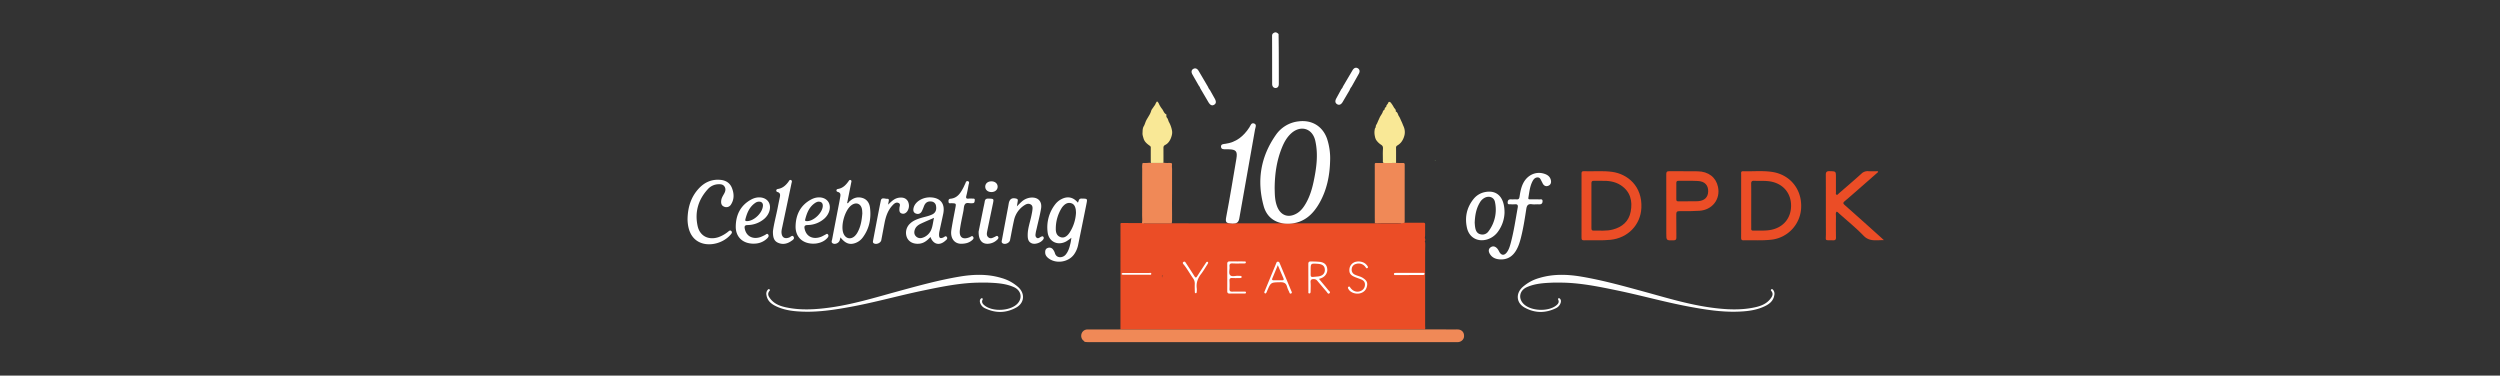 <?xml version="1.0" encoding="UTF-8"?> <svg xmlns="http://www.w3.org/2000/svg" id="Layer_1" data-name="Layer 1" viewBox="0 0 2880.544 432.751"><rect x="0" y="0" width="2880.544" height="432.751" fill="#333333" stroke="none"/><defs><style>.cls-1{fill:none;}.cls-2{fill:#eb4d26;}.cls-3{fill:#f08957;}.cls-4{fill:#fff;}.cls-5{fill:#f9e896;}.cls-6{fill:#aceb92;}</style></defs><g id="_5daSuH" data-name="5daSuH"><path class="cls-1" d="M1339.038,317.363c-.633.715-.196,1.272.555,2.206.086-1.047.75-1.639.176-2.334C1339.576,317.001,1339.216,317.162,1339.038,317.363Z"></path><path class="cls-1" d="M1342.707,320.329c.061.042.121.084.182.127-.042-.061-.084-.122-.126-.183Z"></path><path class="cls-2" d="M1539.583,257.037m-12.19.25q-41.725.013-83.45.005-62.027-0-124.053-.01c-.686-0-1.448.268-2.051-.33-.552.009-1.104.027-1.656.027-7.838.002-15.676.028-23.514-.025-1.291-.009-1.774.325-1.683,1.67.119,1.759.042,3.531.049,5.297q-.011,42.025-.021,84.051-.003,14.735.001,29.47a3.41,3.41,0,0,0,.308,2.09c.66.031,1.321.089,1.981.089q159.82.005,319.641.003,13.422,0,26.844.002c.661-0,1.322-.054,1.982-.084.754-1.29.299-2.674.299-4.017q.01-30.62.004-61.24c.001-8.746-.026-17.492.035-26.237.02-2.842.196-5.681-.014-8.526-.048-.644-.552-1.253-.182-1.923.649-1.173.177-2.282-.173-3.401.104-1.145.288-2.289.299-3.435.037-4.023-.055-8.049.048-12.069.042-1.617-.496-2.065-2.075-2.055-8.377.057-16.754.012-25.132.002a1.914,1.914,0,0,1-1.748.676q-34.516-.021-69.032-.018m-204.509,62.27c-.751-.933-1.188-1.491-.555-2.206.179-.202.538-.363.731-.128C1340.343,317.93,1339.679,318.522,1339.593,319.569Zm3.114.76.056-.056c.042.061.084.122.126.183C1342.828,320.413,1342.768,320.371,1342.707,320.329Z"></path><path class="cls-2" d="M1339.593,319.569c-.751-.933-1.188-1.491-.555-2.206.179-.202.538-.363.731-.128C1340.343,317.93,1339.679,318.523,1339.593,319.569Z"></path><path class="cls-2" d="M1342.763,320.273l.126.183q-.091-.064-.182-.127Z"></path><path class="cls-3" d="M1681.03,379.745a18.192,18.192,0,0,0-3.465-.143q-17.896-.04-35.793-.06c-.661.03-1.322.084-1.982.084q-13.422.005-26.843-.002-159.821-0-319.641-.003c-.66,0-1.321-.058-1.981-.089-.771.023-1.543.066-2.315.066q-17.899.012-35.797.022a7.31,7.31,0,0,0-4.751,1.572c-3.559,2.854-3.614,8.82.193,11.483.557.39.638,1.127,1.629,1.282a43.467,43.467,0,0,0,6.76.269q129.846.029,259.692.02,66.042.001,132.084-.007,15.33-.001,30.659-.021c3.77-.009,6.987-2.696,7.368-6.066C1687.343,383.753,1685.186,380.568,1681.03,379.745Z"></path></g><path class="cls-4" d="M1234.507,273.951a66.577,66.577,0,0,1-5.942,4.185c-9.817,5.393-20.234.384-21.486-10.707a43.104,43.104,0,0,1,8.731-31.984,21.193,21.193,0,0,1,7.616-6.207c6.992-3.416,13.196-2.031,18.519,4.226,1.224-1.761.663-4.768,4.334-4.677,6.737.168,6.802-.125,5.475,6.503q-4.688,23.408-9.487,46.794a28.896,28.896,0,0,1-4.698,11.002c-6.349,8.97-20.452,11.229-29.244,4.684-2.26-1.683-3.951-3.737-4.047-6.753-.073-2.314.386-4.374,2.814-5.255a5.094,5.094,0,0,1,6.429,2.016,13.177,13.177,0,0,1,1.943,3.811c1.728,6.29,9.033,5.776,12.363,1.86,3.292-3.872,4.537-8.566,5.632-13.33C1233.898,278.219,1234.121,276.269,1234.507,273.951Zm5.258-28.527a35.401,35.401,0,0,0-.281-4.159c-.582-3.062-1.725-5.939-4.936-7.025-3.27-1.106-6.222-.042-8.668,2.312a16.215,16.215,0,0,0-2.495,2.934,44.99,44.99,0,0,0-6.881,24.029c-.041,4.116.892,8.106,5.508,9.727,3.627,1.274,7.171-.421,10.318-5.11A46.498,46.498,0,0,0,1239.765,245.425Z"></path><path class="cls-4" d="M968.42,273.516c-.325,1.263-.563,2.086-.746,2.921-.756,3.45-5.401,5.705-8.288,3.897-1.973-1.236-.832-3.18-.545-4.712,2.641-14.074,5.401-28.126,8.113-42.186.461-2.389.874-4.788,1.274-7.188.391-2.344.04-4.311-2.679-5.025-1.039-.273-1.926-.822-1.759-2.057.132-.977.956-1.322,1.865-1.472,5.371-.888,8.835-4.417,11.848-8.573.653-.901,1.208-2.226,2.622-1.628,1.422.6.861,1.918.644,3.012-1.56,7.85-3.131,15.698-4.717,23.639,1.584.02,1.871-1.298,2.616-1.999,4.288-4.041,9.263-5.762,14.997-4.06,5.47,1.623,8.127,6.066,8.761,11.233,1.514,12.342-.694,23.982-8.268,34.202a18.275,18.275,0,0,1-8.428,6.431C979.063,282.418,973.966,280.612,968.42,273.516Zm25.163-27.677c-.085-1.196-.085-2.782-.325-4.331-1.063-6.855-6.747-9.147-12.292-4.996-7.505,5.618-12.586,23.456-9.196,32.282,2.407,6.265,8.508,7.676,13.325,2.983a17.656,17.656,0,0,0,3.015-4.128C991.779,260.988,992.988,253.68,993.584,245.839Z"></path><path class="cls-4" d="M792.219,251.848c.36-13.341,4.081-25.448,13.52-35.265,6.626-6.891,14.771-10.249,24.423-9.349,6.21.579,10.95,3.561,13.237,9.475,2.48,6.412,2.758,12.926-1.16,18.967a6.19,6.19,0,0,1-7.975,2.424c-3.154-1.265-3.66-4.085-3.246-7.201.391-2.947,1.988-5.335,3.375-7.836,1.462-2.639,2.155-5.416.383-8.134-1.714-2.629-4.521-2.746-7.313-2.633a16.912,16.912,0,0,0-12.072,5.88c-10.94,12.078-15.034,26.309-11.578,42.206,2.546,11.709,12.692,16.716,24.235,12.817a39.077,39.077,0,0,0,10.451-5.876c1.2-.877,2.572-2.61,4.084-1.158,1.649,1.583.163,3.127-.973,4.435-7.957,9.158-22.445,13.258-33.336,9.445-10.021-3.509-15.56-12.641-16.052-26.476C792.201,252.996,792.219,252.421,792.219,251.848Z"></path><path class="cls-4" d="M1072.09,273.038c-3.583,3.938-7.459,7.268-13.001,7.764-6.531.585-11.752-1.993-14.039-6.998a14.389,14.389,0,0,1,3.515-16.188c3.524-3.364,7.929-5.044,12.486-6.458,4.373-1.356,8.951-2.07,13.111-4.097,3.678-1.792,5.184-5.117,4.349-9.7a5.842,5.842,0,0,0-5.478-5.189c-4.177-.5-6.847,1.422-8.356,5.221a61.709,61.709,0,0,1-2.483,5.931c-1.469,2.804-4.001,3.833-6.902,2.732-3.22-1.222-3.299-4.07-2.548-6.895,1.848-6.949,10.631-12.155,19.645-11.749,11.374.512,16.757,7.494,14.426,18.828-1.386,6.74-2.921,13.45-4.347,20.183a19.534,19.534,0,0,0-.472,3.83c-.039,4.083,1.335,4.95,4.977,3.316,1.296-.582,2.749-2.455,4.037-.389,1.211,1.943-.626,3.149-1.871,4.268C1082.434,283.474,1075.224,281.674,1072.09,273.038Zm4.095-22.035c-5.467,2.408-10.332,4.431-15.086,6.686-3.139,1.489-5.92,3.514-7.083,7.064-.908,2.772-.753,5.435,1.374,7.579a6.98,6.98,0,0,0,7.133,1.73,15.19,15.19,0,0,0,5.975-3.22C1074.595,265.742,1074.434,258.354,1076.186,251.003Z"></path><path class="cls-4" d="M1171.661,237.79c2.058-2.039,3.599-3.724,5.306-5.222a18.49,18.49,0,0,1,9.917-4.796c8.751-1.136,14.111,3.932,12.637,12.622-1.293,7.62-3.293,15.119-4.983,22.671-.376,1.679-.869,3.34-1.118,5.037-.287,1.959-.882,4.143.877,5.68,1.882,1.646,3.447-.145,5.052-.896,1.067-.499,2.181-1.144,2.984.227.655,1.119.17,2.153-.596,3.15-2.673,3.478-8.957,5.658-12.825,4.142-4.439-1.74-4.792-5.768-4.78-9.708.024-7.551,2.687-14.632,4.198-21.92.494-2.384,1.018-4.776,1.272-7.191.24-2.29.327-4.725-2.137-6.082-2.276-1.253-4.547-.604-6.541.627a27.158,27.158,0,0,0-12.591,17.749c-1.698,7.552-3.037,15.184-4.552,22.777-.666,3.339-5.808,5.551-8.61,3.628-1.653-1.135-.89-2.911-.62-4.379,2.34-12.692,4.755-25.371,7.142-38.055.212-1.127.372-2.265.582-3.393.982-5.28,3.898-7.036,8.965-5.522,1.496.447,1.612,1.438,1.43,2.653C1172.398,233.425,1172.078,235.252,1171.661,237.79Z"></path><path class="cls-4" d="M868.185,280.764c-12.512-.083-20.604-7.776-20.432-19.916.193-13.565,5.696-24.503,18.048-31.082,7.563-4.028,15.912-2.681,19.554,2.647,3.701,5.414,1.711,14.095-4.669,19.637a30.094,30.094,0,0,1-19.352,7.268c-3.28.101-3.755,1.501-3.181,4.298,1.738,8.464,8.881,12.434,17.789,9.646a51.948,51.948,0,0,0,5.463-2.487c1.186-.53,2.383-2.311,3.693-.581,1.14,1.506.211,3.06-.914,4.242a20.924,20.924,0,0,1-12.514,6.108C870.398,280.735,869.094,280.711,868.185,280.764Zm10.89-44.546c-.206-2.49-1.812-4.043-4.982-3.87a7.68,7.68,0,0,0-3.952,1.504c-6.662,4.6-9.448,11.541-11.344,18.995-.379,1.491.255,1.92,1.796,1.932C868.841,254.844,879.241,244.818,879.074,236.218Z"></path><path class="cls-4" d="M937.258,280.761c-12.641.009-20.829-7.793-20.568-20.136.287-13.558,5.826-24.473,18.253-30.948,7.623-3.972,15.918-2.517,19.464,2.928,3.512,5.391,1.566,13.822-4.631,19.305a29.611,29.611,0,0,1-19.298,7.38c-3.539.101-3.991,1.581-3.331,4.543,1.943,8.727,9.528,12.473,18.752,9.064,1.732-.64,3.315-1.674,4.989-2.482.961-.464,1.969-1.657,3.034-.39,1.121,1.334.568,2.769-.408,3.909-3.442,4.02-8.013,5.896-13.127,6.627C939.253,280.723,938.096,280.711,937.258,280.761Zm5.43-48.423a12.364,12.364,0,0,0-2.647.974c-7.454,4.46-10.335,11.819-12.325,19.712-.322,1.277.234,1.676,1.562,1.769,8.005.558,19.146-10.145,18.733-18.136C947.86,233.728,946.218,232.289,942.688,232.338Z"></path><path class="cls-4" d="M1107.34,280.871c-7.576-.056-12.609-6.289-11.18-15.802,1.276-8.493,3.045-16.912,4.611-25.361 1-5.392,1.01-5.357-4.463-5.566-1.178-.045-2.984.647-3.291-1.065-.281-1.565-.371-3.851,1.996-4.059,8.261-.724,11.812-6.74,15.134-13.078.664-1.267,1.185-2.609,1.842-3.881.748-1.449,1.044-3.928,3.226-3.305,2.318.662,1.083,2.876.788,4.447-.765,4.081-1.455,8.191-2.526,12.196-.716,2.675-.254,3.764,2.652,3.439a27.369,27.369,0,0,1,4.299-.007c1.209.056,2.902-.309,2.715,1.731-.15,1.634-.135,3.635-2.679,3.591a2.585,2.585,0,0,0-.43.014c-2.748.416-6.285-1.345-8.094,1.038-1.485,1.957-1.349,5.164-1.867,7.83-1.393,7.168-3.059,14.301-4.044,21.526-1.219,8.944,3.232,12.119,11.465,8.659,1.201-.505,2.596-2.113,3.766-.367,1.26,1.879-.264,3.163-1.642,4.284C1116.362,279.784,1112.569,280.84,1107.34,280.871Z"></path><path class="cls-4" d="M890.6,266.424c1.054-8.423,3.756-18.11,5.652-27.951.732-3.798,1.512-7.587,2.306-11.373.546-2.606.531-4.902-2.633-5.835a1.762,1.762,0,0,1-1.496-1.832c.121-1.184,1.069-1.576,2.13-1.75,5.172-.846,8.732-4.044,11.745-8.049.82-1.09,1.441-2.99,3.193-2.105,1.607.812.709,2.576.436,3.882q-5.195,24.829-10.473,49.64c-.531,2.52-1.24,5.04-.937,7.649.601,5.162,3.874,6.843,8.976,4.878,1.602-.617,3.609-3.339,5.03-.564,1.222,2.386-1.482,3.787-3.165,4.934-4.684,3.193-9.885,4.093-15.091,1.676C891.47,277.396,890.495,272.854,890.6,266.424Z"></path><path class="cls-4" d="M1023.33,235.782c3.919-3.803,7.454-7.513,13.091-8.056,4.006-.386,7.459.476,9.633,4.173a11.297,11.297,0,0,1-.877,11.808c-1.674,2.128-3.854,3.164-6.438,2.202-2.446-.91-2.574-3.196-2.429-5.444a4.179,4.179,0,0,0,.026-.43c-.083-2.124,1.901-4.87-1.021-6.168-2.979-1.324-5.234.878-7.072,2.865-5.355,5.79-7.685,12.996-9.133,20.553-1.242,6.478-2.418,12.968-3.671,19.444-.638,3.297-5.822,5.425-8.687,3.584-1.164-.748-1.01-1.925-.787-3.087,2.95-15.348,5.776-30.722,8.919-46.03.888-4.324,4.814-1.966,7.294-2.14,2.692-.189,1.943,2.116,1.613,3.799C1023.601,233.823,1023.481,234.806,1023.33,235.782Z"></path><path class="cls-4" d="M1127.587,266.829c1.576-7.752,3.572-17.58,5.571-27.407.486-2.388,1.08-4.76,1.448-7.166.395-2.581,1.584-3.538,4.331-3.439,6.267.226,6.308.075,5.079,6.05-2.137,10.393-4.353,20.769-6.464,31.167-.542,2.671-1.155,5.571,1.448,7.563,2.496,1.91,4.888.356,7.251-.685,1.204-.531,2.631-2.014,3.753-.251,1.063,1.67-.28,2.908-1.497,4.006a16.024,16.024,0,0,1-7.573,3.868C1132.58,282.266,1127.444,277.794,1127.587,266.829Z"></path><path class="cls-4" d="M1142.524,221.297c-4.251.083-7.279-2.441-7.329-6.11-.049-3.562,2.694-6.109,6.737-6.256,4.268-.156,7.403,2.279,7.572,5.881C1149.676,218.49,1146.744,221.214,1142.524,221.297Z"></path><path class="cls-4" d="M1470.462,37.36a6.323,6.323,0,0,1,2.741,1.946c.074,6.883.188,13.767.215,20.651q.071,18.401.05,36.802c-.001,2.964-1.378,4.604-3.738,4.636-2.241.03-3.922-1.758-3.931-4.589-.055-18.494-.011-36.989-.095-55.483-.011-2.515,1.49-3.334,3.379-4.04q.481-.032.963-.066C1470.058,37.632,1470.229,37.586,1470.462,37.36Z"></path><path class="cls-4" d="M1555.073,103.832c-2.665,4.537-5.344,9.066-7.989,13.613-1.783,3.065-4.077,4.043-6.388,2.66-2.364-1.415-2.667-3.687-.921-6.88q2.903-5.308,5.8-10.617a6.985,6.985,0,0,0,1.802-3.019.208.208,0,0,0,.178-.204q.126-.233.254-.468,5.3-8.985,10.605-17.966c1.619-2.728,3.876-3.559,6.059-2.298,2.214,1.279,2.679,3.668,1.165,6.391-2.767,4.976-5.574,9.931-8.363,14.892A11.624,11.624,0,0,0,1555.073,103.832Z"></path><path class="cls-4" d="M1394.074,103.683c1.798,3.202,3.577,6.415,5.398,9.603,2.074,3.63,1.934,5.928-.507,7.402-2.507,1.514-4.646.43-6.838-3.346-3.023-5.209-6.101-10.387-9.154-15.577a7.693,7.693,0,0,0-1.626-2.935c-2.466-4.319-4.949-8.627-7.391-12.959-1.599-2.837-1.266-5.105.864-6.401,2.296-1.398,4.606-.593,6.275,2.235q5.435,9.209,10.838,18.434A10.496,10.496,0,0,0,1394.074,103.683Z"></path><path class="cls-4" d="M1519.774,321.388c3.683,4.422,7.26,8.619,10.704,12.924.823,1.029,3.119,2.177,1.241,3.693-1.516,1.224-2.347-.895-3.193-1.872-3.545-4.09-7.025-8.235-10.524-12.365a5.074,5.074,0,0,0-3.868-2.167c-2.807-.118-4.337.502-4.068,3.789.272,3.33.092,6.7.033,10.051-.02,1.116.043,2.677-1.489,2.683-1.485.006-1.06-1.521-1.065-2.442-.049-10.443-.041-20.887-.069-31.33-.005-1.739.33-3.115,2.49-3.049a104.905,104.905,0,0,1,10.802.397c5.463.738,8.068,3.555,8.544,8.427.415,4.247-2.375,8.53-6.715,10.274C1521.786,320.728,1520.947,320.981,1519.774,321.388Zm-9.61-10.086c.102,9.04-1.34,8.094,7.963,7.292.128-.011.256-.022.384-.036,5.194-.562,8.062-3.268,8.013-7.561-.051-4.434-2.708-6.678-8.335-7.038C1510.192,303.447,1510.192,303.447,1510.163,311.302Z"></path><path class="cls-4" d="M1458.027,338.206c-1.803-.579-1.249-1.695-.807-2.773q2.272-5.536,4.553-11.068,4.283-10.348,8.576-20.692c.435-1.052.636-2.273,2.244-2.15,1.315.1,1.606,1.074,2.007,2.033,4.371,10.454,8.77,20.896,13.104,31.366.439,1.061,1.617,2.579-.214,3.292-1.551.604-1.72-1.144-2.164-2.098a32.719,32.719,0,0,1-2.363-5.7c-1.072-4.283-3.682-5.327-7.899-5.23-10.783.248-10.785.049-15.003,9.939C1459.571,336.272,1459.324,337.605,1458.027,338.206Zm14.295-32.683c-2.305,5.571-4.274,10.405-6.311,15.209-.645,1.522-.156,2.195,1.384,2.204,3.327.019,6.654-.045,9.981-.014,2.058.02,1.981-.98,1.349-2.439C1476.692,315.792,1474.699,311.086,1472.322,305.522Z"></path><path class="cls-4" d="M1565.043,301.226c4.329.108,7.817,1.449,10.277,4.851.578.799,1.454,1.83.382,2.716-1.206.997-1.79-.311-2.375-1.066a9.567,9.567,0,0,0-10.958-3.584,6.289,6.289,0,0,0-4.871,5.815,6.037,6.037,0,0,0,3.679,6.533c2.996,1.492,6.384,1.904,9.239,3.803,2.952,1.964,5.302,4.09,4.864,8.022-.461,4.145-2.35,7.261-6.28,9.014-5.066,2.259-12.218.518-14.947-3.724-.621-.966-1.534-2.212-.404-3.1,1.38-1.085,1.878.538,2.547,1.384,3.098,3.915,7.393,5.195,11.585,3.387a7.686,7.686,0,0,0,4.925-7.21c.15-3.386-1.903-5.154-4.737-6.277-2.628-1.041-5.362-1.847-7.912-3.048-4.409-2.077-5.748-4.625-5.179-9.114a9.61,9.61,0,0,1,7.357-8.021A28.095,28.095,0,0,1,1565.043,301.226Z"></path><path class="cls-4" d="M1425.033,301.231c2.703,0,5.407-.047,8.108.026.911.025,2.425-.366,2.338,1.163-.077,1.344-1.522,1.106-2.482,1.117-4.247.047-8.504.204-12.738-.031-2.98-.165-3.89.924-3.578,3.756.363,3.297-1.331,7.446.697,9.726,2.115,2.378,6.332.464,9.605.833.637.072,1.286.021,1.929.052.808.04,1.718.238,1.762,1.136.059,1.2-1.016,1.345-1.923,1.357-2.96.039-5.929.163-8.878-.021-2.581-.161-3.391.817-3.234,3.329a89.18,89.18,0,0,1,.009,9.262c-.099,2.378.892,3.17,3.197,3.107,4.501-.125,9.009-.081,13.512-.032.901.01,2.362-.32,2.273,1.213-.066,1.128-1.333.992-2.184.996-5.534.03-11.069-.011-16.603.034-1.923.016-2.78-.732-2.773-2.731q.062-15.83-.013-31.66c-.008-2.039.995-2.702,2.867-2.666,2.702.052,5.405.013,8.108.013Z"></path><path class="cls-4" d="M1391.998,303.211c-.295.512-.706,1.308-1.191,2.056-2.238,3.453-4.286,7.057-6.798,10.3-3.873,5-5.949,10.374-5.059,16.765a20.676,20.676,0,0,1-.087,4.236c-.044.625-.25,1.296-1.118,1.268-.87-.028-1.025-.737-1.039-1.342-.076-3.086-.175-6.177-.083-9.261a10.006,10.006,0,0,0-1.9-6.488c-3.601-4.997-6.471-10.487-10.325-15.336-.625-.787-2.459-2.311-.931-3.488,1.809-1.394,2.646.61,3.453,1.846,3.158,4.835,6.317,9.67,9.386,14.561,1.21,1.927,1.957,1.855,3.155-.067,3.198-5.128,6.563-10.152,9.868-15.213.488-.748.939-1.64,2.063-1.362C1391.942,301.823,1392.131,302.325,1391.998,303.211Z"></path><path class="cls-4" d="M1623.436,316.914c-5.005,0-10.01.016-15.015-.014-.943-.006-2.36.403-2.336-1.18.021-1.433,1.376-1.292,2.359-1.294q15.4-.033,30.801.006c.811.002,2.081-.357,2.165.911.088,1.347-1.093,1.536-2.187,1.537q-7.893.004-15.785.001Z"></path><path class="cls-4" d="M1292.16,315.806c.723-1.647,2.029-1.242,3.081-1.247q14.248-.067,28.496-.011c.998.005,2.792-.606,2.808.95.015,1.482-1.767,1.058-2.804,1.062-9.755.038-19.511.014-29.266.003A2.819,2.819,0,0,1,1292.16,315.806Z"></path><path class="cls-3" d="M1350.107,257.354q-17.189.001-34.378.003c.662-3.095.238-6.23.253-9.337.084-17.887.006-35.775.094-53.661a23.629,23.629,0,0,1,.207-5.683c.166-.668.436-.909,1.101-.918a36.283,36.283,0,0,0,6.762-.244c.671-.136,1.16.564,1.804.22q6.439.011,12.878.026a3.198,3.198,0,0,0,1.747-.375c2.386.581,4.816.354,7.231.381,2.359.026,2.785.234,2.55,2.572-.173,1.724.147,3.372.137,5.059-.067,12.134.063,24.269-.075,36.401-.077,6.771.163,13.537.046,20.306A24.774,24.774,0,0,1,1350.107,257.354Z"></path><path class="cls-5" d="M1340.575,187.385a3.198,3.198,0,0,1-1.747.375q-6.439-.024-12.878-.026c-.007-5.906-.032-11.812-.003-17.718a2.276,2.276,0,0,0-1.272-2.132c-3.054-2.19-5.957-4.462-7.103-8.501-.563-1.986-1.283-3.978-1.147-5.942.187-2.697-.103-5.459,1.484-8.086,1.169-1.934,1.683-4.34,2.716-6.435.914-1.854,2.118-3.578,3.088-5.372a22.419,22.419,0,0,0,2.682-5.734c.342-1.53,1.654-2.843,2.534-4.252.859-1.377,2.077-2.564,2.566-4.123a10.321,10.321,0,0,1,1.137-1.965c.392-.707.771-.542,1.293-.08a8.497,8.497,0,0,1,1.644,2.788,31.025,31.025,0,0,0,3.395,5.356c1.565,1.936,2.065,4.644,4.408,5.993.348.201.793.555.618,1.069a3.412,3.412,0,0,0,.847,3.337c1.135,1.432,1.224,3.273,2.12,4.785a32.078,32.078,0,0,1,3.298,8.972c.781,3.206.106,6.122-.946,8.998-1.272,3.478-3.403,6.631-6.677,8.273-2.194,1.1-2.088,2.446-2.082,4.193Q1340.577,179.271,1340.575,187.385Z"></path><path class="cls-3" d="M1618.423,256.538a11.597,11.597,0,0,1-5.099.628c-7.991-.123-15.986-.097-23.979-.013a39.924,39.924,0,0,1-5.216.003c-.026-2.483-.073-4.966-.075-7.45q-.014-14.995-.005-29.99c0-10.034.031-20.068-.032-30.102-.009-1.468.386-1.933,1.857-1.841,2.035.128,4.085.048,6.128.024.583-.007,1.233.187,1.711-.361a6.721,6.721,0,0,0,1.743.389c4.372-.04,8.745-.048,13.117-.066,2.646.014,5.292.064,7.937.027,1.379-.019,2.012.486,2.01,1.931q-.032,32.999-.022,65.999C1618.499,255.99,1618.449,256.264,1618.423,256.538Z"></path><path class="cls-5" d="M1608.573,187.759c-4.372.018-8.745.026-13.117.066a6.721,6.721,0,0,1-1.743-.389,3.202,3.202,0,0,1-.333-1.924c.001-4.53-.195-9.071.082-13.584.142-2.306.034-3.799-2.223-5.193a19.475,19.475,0,0,1-5.678-5.608,13.557,13.557,0,0,1-1.405-4.192,18.831,18.831,0,0,1,.014-8.603c.178-.763,1.022-1.49.982-2.007-.146-1.884,1.128-3.041,1.726-4.536.867-2.171,1.869-4.248,2.814-6.364,1.126-2.521,3.164-4.542,3.786-7.303a2.07,2.07,0,0,1,.958-1.089,2.134,2.134,0,0,0,1.024-1.584,2.455,2.455,0,0,1,1.312-1.99c.221-.098.512-.404.502-.601-.094-1.908,1.794-2.767,2.283-4.447.442-1.518,1.958-1.221,2.99-.06a35.253,35.253,0,0,1,3.548,5.505c.778,1.287,2.488,2.328,2.117,4.25-.027.142.04.41.136.451,2.333.991,2.271,3.626,3.516,5.372,1.229,1.723,1.932,3.996,2.928,5.975.916,1.822,1.544,3.762,2.38,5.603a16.273,16.273,0,0,1,1.242,9.595,21.61,21.61,0,0,1-3.64,8.377,16.002,16.002,0,0,1-4.844,4.181,2.747,2.747,0,0,0-1.388,2.699C1608.616,176.158,1608.574,181.959,1608.573,187.759Z"></path><path class="cls-6" d="M1653.952,184.816c-.284.025-.578.092-.78-.198C1653.563,184.169,1653.826,184.221,1653.952,184.816Z"></path><path class="cls-4" d="M1532.569,185.566c-.438,16.789-3.706,32.937-11.922,47.695-7.649,13.738-18.296,23.725-35.09,24.46-14.413.63-25.646-6.302-29.492-20.183-8.137-29.366-3.555-57.09,14.051-82.139a36.589,36.589,0,0,1,26.138-15.557c15.068-1.944,27.432,5.378,32.666,19.624A71.974,71.974,0,0,1,1532.569,185.566Zm-63.888,31.281c.213,5.426-.164,13.639,2.979,21.417,4.146,10.262,13.131,13.238,22.658,7.551,4.651-2.776,7.708-6.957,10.325-11.511,4.567-7.947,7.167-16.64,9.03-25.521,3.228-15.385,5.339-30.934,1.831-46.525-3.268-14.522-17.02-18.505-27.974-8.412-4.943,4.555-8.065,10.307-10.539,16.469C1471.345,184.379,1468.842,199.035,1468.681,216.847Z"></path><path class="cls-4" d="M1445.22,142.36c-3.566-1.48-4.344,2.386-5.705,4.473-6.635,10.177-15.281,17.241-27.739,18.868-2.089.273-5.161.264-4.916,3.453.232,3.031,3.023,2.808,5.3,2.838,1.136.015,2.272-.014,3.408.011,8.639.192,10.475,2.274,9.026,10.831-3.79,22.371-7.436,44.772-11.702,67.054-1.278,6.676-.088,7.351,7.185,7.668,4.769.081,7.023-1.083,7.875-5.938,6.001-34.19,12.132-68.358,18.149-102.547C1446.501,146.794,1448.294,143.636,1445.22,142.36Z"></path><path class="cls-4" d="M1729.305,298.926c-5.216-.1-9.806-1.633-12.652-6.31-1.591-2.615-1.976-5.658.885-7.657,2.953-2.063,5.74-.864,7.887,1.713a21.267,21.267,0,0,1,2.063,3.453c2.336,4.25,5.679,4.563,8.662.685,2.421-3.148,3.506-6.925,4.518-10.684,3.623-13.464,5.6-27.254,8.078-40.947.561-3.1-.533-4.074-3.463-3.794a23.515,23.515,0,0,1-4.49-.013c-1.452-.141-3.647.717-3.64-2.004.006-2.527,1.204-3.857,3.921-3.682,2.089.135,4.202-.086,6.291.05,2.202.144,3.101-.615,3.458-2.918.846-5.462,1.769-10.942,4.376-15.947,4.705-9.034,14.016-13.505,23.236-10.937,3.863,1.076,7.292,2.956,8.42,7.259.76,2.899.116,5.594-2.776,6.811-2.889,1.215-5.249.003-6.66-2.85-.332-.67-.646-1.351-1.013-2.002-1.149-2.036-1.781-4.785-4.789-4.723-3.064.063-4.754,2.272-6.006,4.773-2.939,5.867-3.501,12.327-4.594,18.657-.346,2.002,1.024,1.813,2.174,1.828,3.446.045,6.896-.061,10.339.061,1.582.056,3.976-.814,3.842,2.244-.114,2.605-1.538,3.608-4.138,3.448-2.687-.165-5.436.274-8.081-.102-4.399-.624-5.885,1.19-6.533,5.411-1.726,11.236-3.444,22.493-6.273,33.526-1.377,5.37-3.067,10.643-6.132,15.355C1742.237,295.744,1736.7,299.005,1729.305,298.926Z"></path><path class="cls-4" d="M1733.535,245.418a39.026,39.026,0,0,1-7.019,20.752,23.921,23.921,0,0,1-13.042,9.732c-11.017,3.216-20.76-2.242-23.233-13.492-2.604-11.848-.355-22.879,7.181-32.577a22.316,22.316,0,0,1,12.918-8.367C1724.511,218.265,1733.793,226.876,1733.535,245.418Zm-34.363,11.252c.135,1.328.213,3.578.619,5.769.625,3.374,2.018,6.406,5.658,7.409a8.493,8.493,0,0,0,9.595-3.273,41.306,41.306,0,0,0,7.464-33.918c-1.095-5.275-6.42-7.231-11.393-4.99a13.733,13.733,0,0,0-6.063,5.792C1700.927,240.32,1699.535,247.894,1699.172,256.67Z"></path><path class="cls-2" d="M2006.182,236.896q0-18.059.011-36.118c.003-1.594-.511-3.574,2.261-3.482,11.26.372,22.569-.915,33.785.853,20.223,3.188,33.737,19.686,33.104,40.311a38.679,38.679,0,0,1-35.121,37.799c-10.41,1.112-20.856.342-31.281.625-2.762.075-2.791-1.44-2.783-3.45C2006.205,261.255,2006.182,249.076,2006.182,236.896Zm11.602.181c0,8.4-.012,16.801.01,25.201.004,1.597-.49,3.518,2.29,3.436,7.035-.208,14.106.504,21.088-.989,14.106-3.016,22.791-13.928,22.536-28.394-.249-14.113-9.38-24.6-23.419-27.175-6.315-1.159-12.658-.533-18.981-.851-2.79-.14-3.636.816-3.583,3.571C2017.886,220.274,2017.784,228.677,2017.784,237.077Z"></path><path class="cls-2" d="M1822.26,236.979q.001-18.058-.003-36.116c-.001-1.839-.297-3.699,2.627-3.59,10.977.407,21.992-.779,32.943.793,17.346,2.489,34.639,16.297,33.4,41.563-.952,19.41-15.392,34.615-35.659,36.693-10.132,1.039-20.294.243-30.435.566-3.107.099-2.892-1.746-2.887-3.793Q1822.287,255.037,1822.26,236.979Zm22.503-28.632c-3.219,0-5.758.08-8.289-.026-1.979-.082-2.811.688-2.808,2.66q.039,26.006.008,52.012c-.001,1.568.312,2.765,2.289,2.715,7.444-.19,14.96.714,22.292-1.221,10.984-2.899,18.584-9.401,20.689-20.804,2.244-12.154-.372-22.9-11.352-30.202C1860.51,208.771,1852.351,208.116,1844.764,208.347Z"></path><path class="cls-2" d="M2164.058,198.183q-7.849,6.883-15.699,13.764c-7.616,6.652-15.179,13.366-22.907,19.888-2.161,1.824-1.795,2.789.097,4.464q19.868,17.598,39.586,35.363c1.552,1.389,3.082,2.802,5.527,5.026-8.926-.132-16.589,1.985-23.438-5.099-8.855-9.16-18.846-17.239-28.358-25.771-.813-.729-1.438-1.764-2.787-1.851-1.288,1.582-.646,3.472-.663,5.207-.076,8.115-.123,16.232.017,24.344.044,2.549-.744,3.438-3.342,3.376-10.306-.249-8.206,1.186-8.256-8.094-.121-22.386.038-44.774-.119-67.159-.025-3.521.982-4.538,4.494-4.428,7.167.225,7.173.036,7.173,7.105 0,5.737-.02,11.473.022,17.21.007.924-.47,2.159.53,2.713,1.32.731,1.967-.678,2.736-1.344,8.711-7.534,17.464-15.024,26.023-22.726a10.129,10.129,0,0,1,7.924-2.929c3.644.219,7.312.051,10.969.051Z"></path><path class="cls-2" d="M1919.942,236.891c0-11.9.066-23.801-.05-35.7-.027-2.718.438-4.025,3.637-3.967,10.858.197,21.724-.051,32.582.154,12.467.235,21.034,6.934,23.378,17.878,3.073,14.343-6.628,26.688-21.393,27.604-7.609.472-15.209.557-22.813.426-2.914-.05-3.909.791-3.849,3.771.179,8.817-.026,17.641.119,26.458.042,2.55-.695,3.352-3.306,3.401-8.31.154-8.308.263-8.308-8.104Q1919.942,252.851,1919.942,236.891Zm24.959-4.915 0-.097c3.798,0,7.608.195,11.39-.041,7.677-.479,11.807-4.544,11.909-11.384.106-7.099-3.951-11.504-11.79-11.915-7.437-.39-14.907-.124-22.362-.199-1.73-.017-2.582.542-2.564,2.4.058,6.283.071,12.567-.011,18.849-.024,1.834.653,2.457,2.456,2.413C1937.585,231.914,1941.244,231.976,1944.902,231.976Z"></path><g id="HDqMc2.tif"><path class="cls-4" d="M1130.71,325.63c-22.734-.069-44.825,4.517-66.933,9.102-27.704,5.744-54.956,13.494-82.786,18.651-18.029,3.341-36.134,6.224-54.577,5.742-10.27-.268-20.463-1.217-30.03-5.264-6.33-2.678-12.058-6.223-13.275-13.907a7.004,7.004,0,0,1,1.673-6.249,1.326,1.326,0,0,1,1.991-.171c.591.546.321,1.14-.099,1.64-2.985,3.552-1.032,6.597,1.184,9.378,4.427,5.556,10.693,8.011,17.369,9.48,16.695,3.673,33.45,2.694,50.212.444,26.794-3.597,52.552-11.535,78.514-18.629,23.564-6.439,47.115-12.976,71.232-17.068,16.361-2.776,32.751-3.336,48.892,1.576a48.564,48.564,0,0,1,19.181,10.501c8.041,7.407,7.179,18.195-2.338,23.501-11.649,6.494-23.76,6.685-35.836.904a10.369,10.369,0,0,1-5.703-6.145c-.539-1.677-.678-3.454.719-4.919a1.418,1.418,0,0,1,1.67-.486c.702.322.708.906.388,1.553-1.499,3.03.221,5.048,2.343,6.738,9.148,7.286,28.688,6.472,37.145-1.476,6.883-6.469,5.278-15.803-3.43-19.686-9.561-4.264-19.795-4.762-30.025-5.196C1135.701,325.54,1133.203,325.63,1130.71,325.63Z"></path></g><g id="HDqMc2.tif-2" data-name="HDqMc2.tif"><path class="cls-4" d="M1796.824,325.63c22.734-.069,44.825,4.517,66.933,9.102,27.704,5.744,54.956,13.494,82.786,18.651,18.029,3.341,36.134,6.224,54.577,5.742,10.27-.268,20.463-1.217,30.03-5.264,6.33-2.678,12.058-6.223,13.276-13.907a7.004,7.004,0,0,0-1.673-6.249,1.326,1.326,0,0,0-1.991-.171c-.591.546-.321,1.14.099,1.64,2.985,3.552,1.032,6.597-1.184,9.378-4.427,5.556-10.693,8.011-17.369,9.48-16.695,3.673-33.45,2.694-50.212.444-26.794-3.597-52.552-11.535-78.514-18.629-23.564-6.439-47.115-12.976-71.232-17.068-16.361-2.776-32.751-3.336-48.892,1.576a48.564,48.564,0,0,0-19.181,10.501c-8.041,7.407-7.179,18.195,2.338,23.501,11.649,6.494,23.76,6.685,35.836.904a10.369,10.369,0,0,0,5.703-6.145c.539-1.677.678-3.454-.719-4.919a1.418,1.418,0,0,0-1.67-.486c-.702.322-.707.906-.388,1.553,1.499,3.03-.221,5.048-2.343,6.738-9.148,7.286-28.688,6.472-37.145-1.476-6.883-6.469-5.278-15.803,3.43-19.686,9.561-4.264,19.795-4.762,30.025-5.196C1791.833,325.54,1794.33,325.63,1796.824,325.63Z"></path></g></svg> 